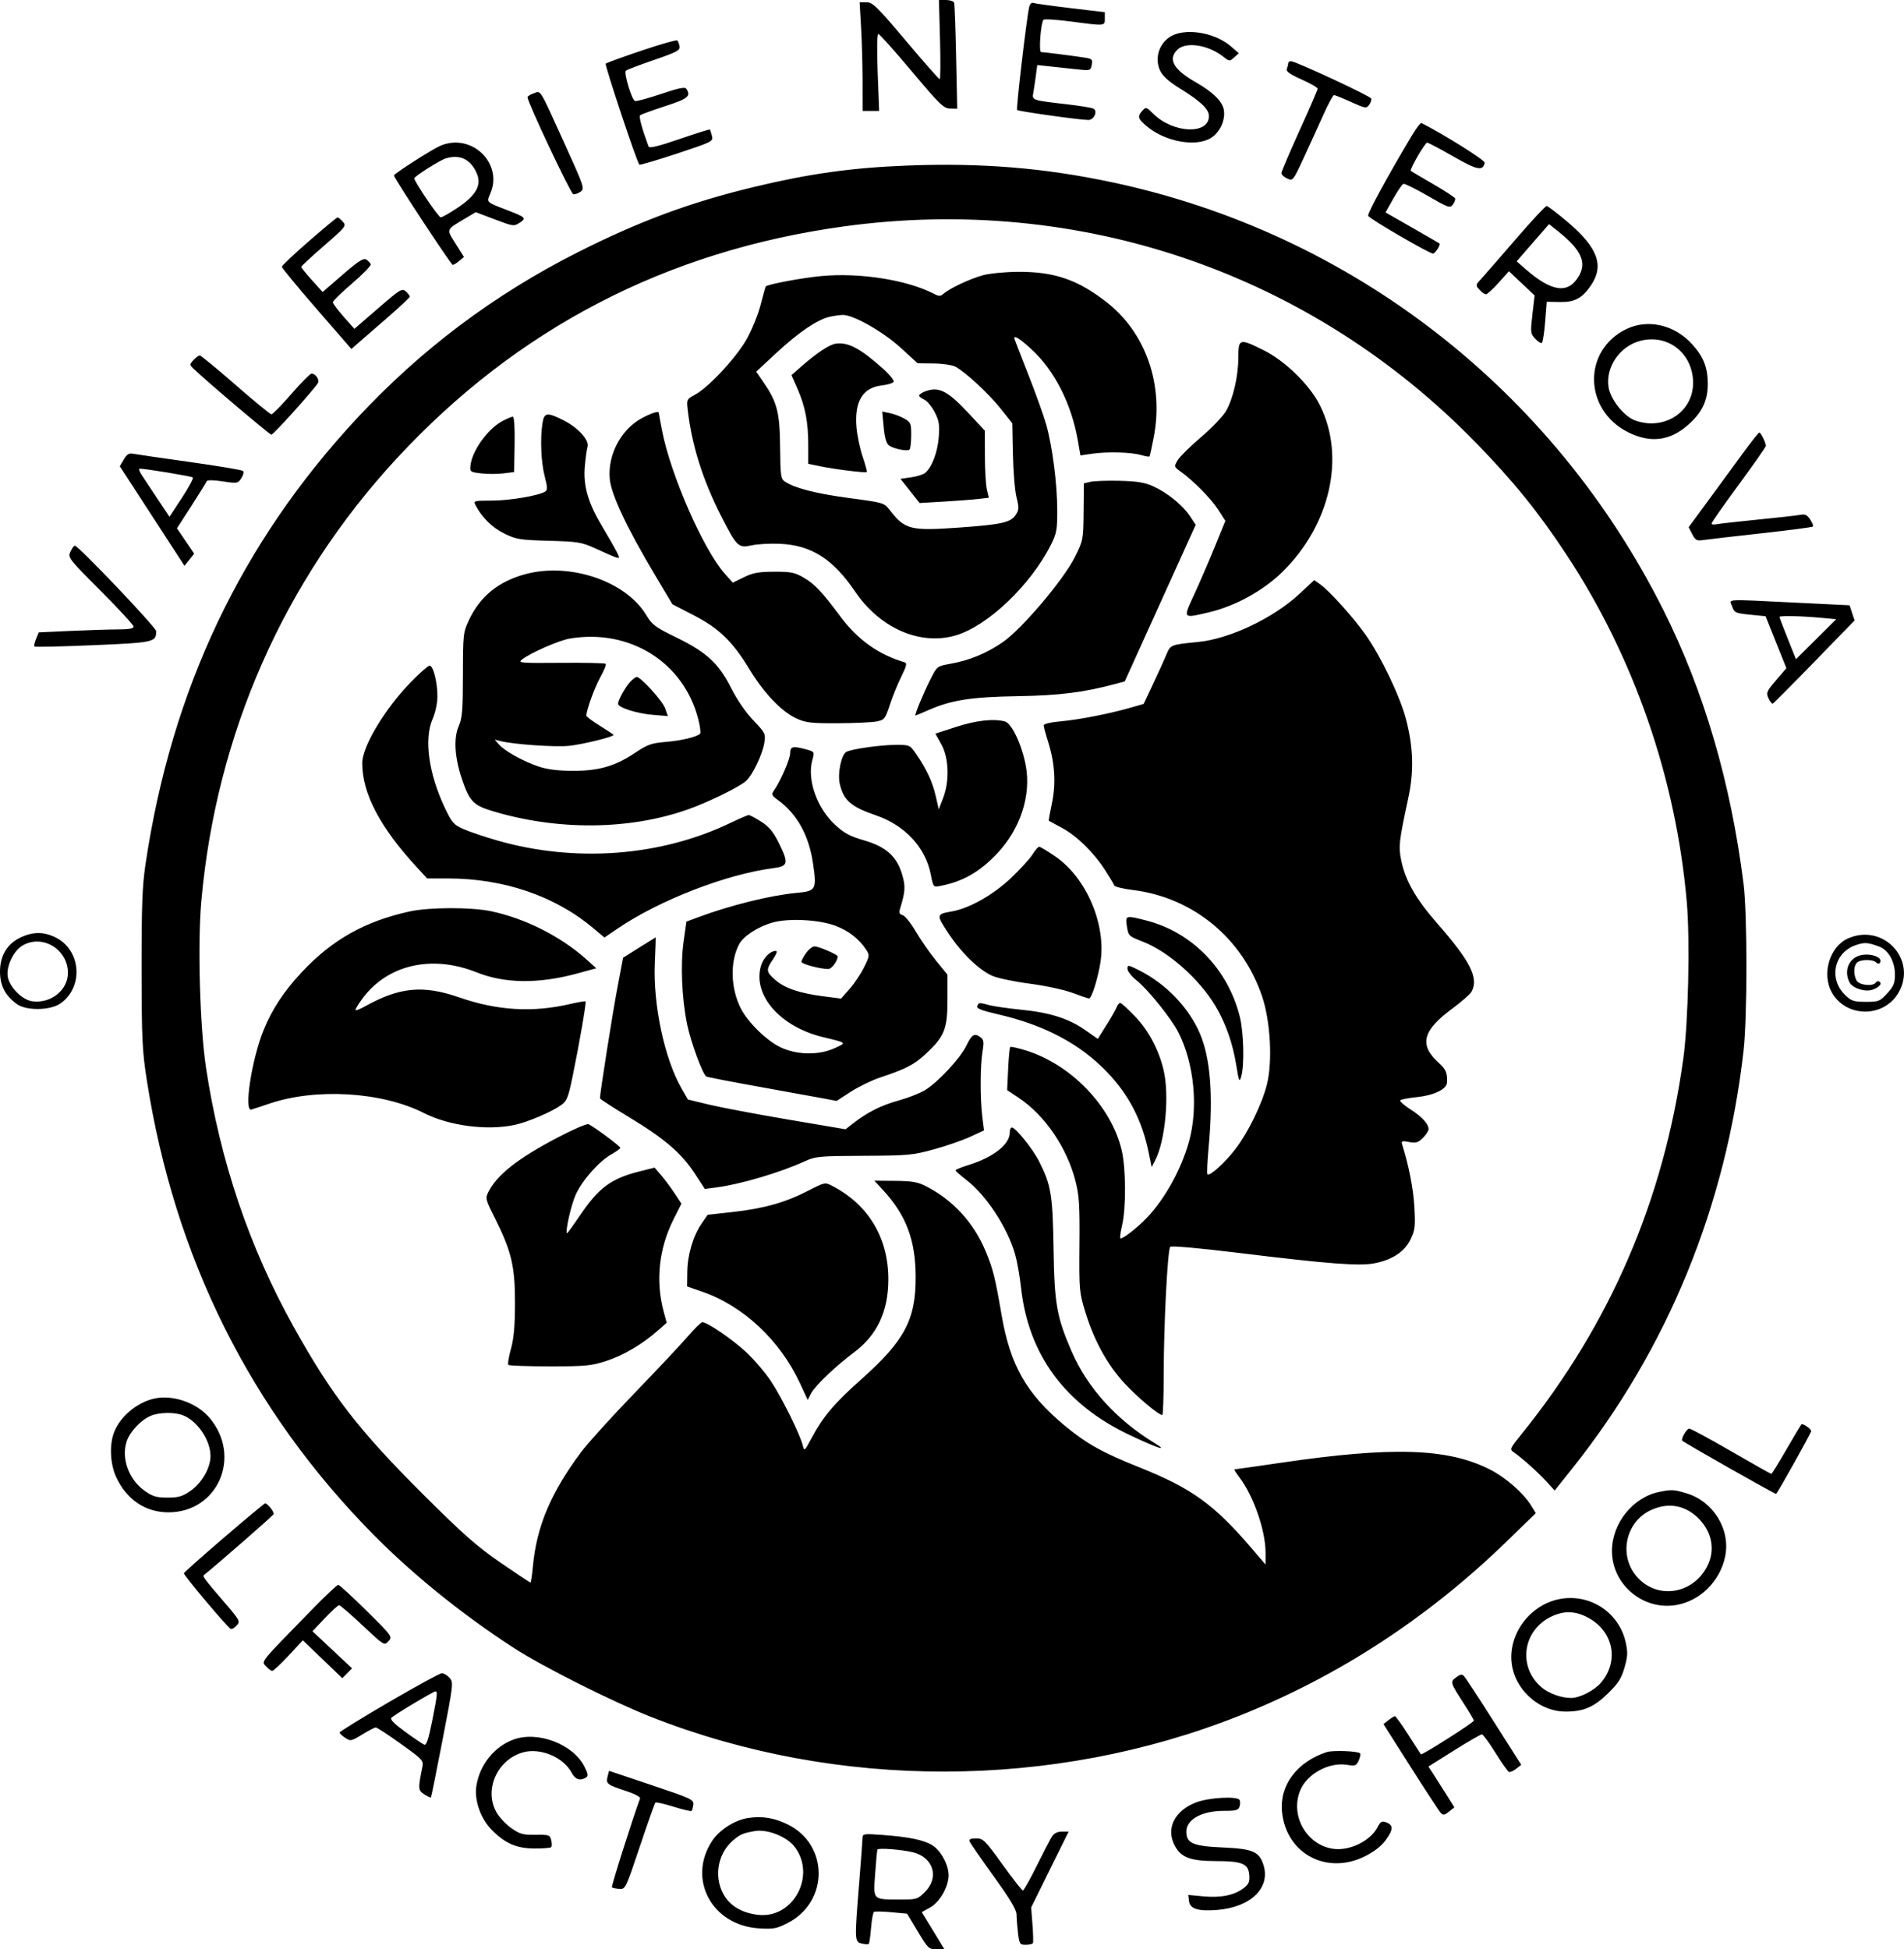 <?xml version="1.0" encoding="UTF-8"?> <svg xmlns="http://www.w3.org/2000/svg" width="841" height="861" viewBox="0 0 841 861" fill="none"><path fill-rule="evenodd" clip-rule="evenodd" d="M415.208 17.5C415.473 27.125 415.411 35 415.071 35C414.731 35 408.001 27.35 400.117 18C387.353 2.863 385.448 1 382.738 1H379.694L380.343 12.25C380.699 18.438 380.993 29.237 380.995 36.25L381 49H384.657H388.315L387.673 32C387.288 21.813 387.401 15 387.954 15C388.462 15 395.093 22.4 402.689 31.445C415.066 46.181 416.827 47.895 419.649 47.945L422.799 48L422.321 25.25C422.058 12.737 421.668 1.938 421.453 1.25C421.238 0.563 419.637 0 417.895 0H414.727L415.208 17.5ZM454.575 3.159C453.363 8.73 448.755 48.088 449.255 48.588C449.842 49.175 476.991 52.979 480.683 52.992C483.178 53.001 484.954 49.208 483.016 48.01C482.357 47.603 477.021 46.72 471.159 46.048C455.931 44.302 455.801 44.259 456.383 41.128C456.652 39.683 457.162 36.302 457.517 33.616L458.163 28.732L464.081 29.366C467.337 29.715 472.637 30.282 475.859 30.628C481.583 31.241 481.73 31.195 482.217 28.646C482.654 26.358 482.333 25.975 479.608 25.531C475.19 24.811 461.049 23 459.848 23C458.745 23 459.712 10.057 460.914 8.748C461.293 8.335 466.726 8.673 472.988 9.498C488.293 11.517 488 11.542 488 8.193V5.386L472.762 3.57C464.38 2.571 456.974 1.544 456.303 1.286C455.624 1.025 454.858 1.855 454.575 3.159ZM518.325 15.459C512.349 18.059 509.637 25.326 512.439 31.231C513.585 33.645 516.24 36.027 521.206 39.097C530.344 44.746 534 48.224 534 51.268C534 59.616 518.082 58.928 509.357 50.203C506.384 47.23 506.159 47.167 504.618 48.87C502.263 51.471 502.574 52.503 506.75 55.947C514.846 62.626 528.183 65.015 534.81 60.974C538.848 58.513 541.398 52.933 540.55 48.415C539.86 44.738 535.608 40.572 528.29 36.402C518.371 30.75 515.769 26.231 520 22C523.717 18.283 533.605 19.754 540.299 25.02C543.032 27.17 543.145 27.178 545.148 25.366L547.198 23.511L543.614 20.412C537.079 14.763 525.251 12.447 518.325 15.459ZM283.32 22.375C274.97 25.194 267.871 27.775 267.543 28.11C267.002 28.663 281.311 71.644 282.397 72.73C282.65 72.983 290.111 70.789 298.976 67.853C314.736 62.634 315.081 62.459 314.466 60.01C314.12 58.632 313.707 57.373 313.547 57.213C313.387 57.053 307.329 58.952 300.086 61.433C290.721 64.641 286.787 65.591 286.469 64.722C283.491 56.583 282.116 51.495 282.739 50.924C283.157 50.539 288.113 48.729 293.75 46.9C303.934 43.596 305.255 42.525 303.177 39.252C302.571 38.297 299.927 38.83 291.952 41.516C286.214 43.449 281.038 44.845 280.45 44.619C279.042 44.079 275.464 32.204 276.419 31.244C276.826 30.835 282.411 28.7 288.83 26.5C298.924 23.04 300.455 22.23 300.166 20.5C299.983 19.4 299.533 18.219 299.166 17.875C298.8 17.531 291.669 19.556 283.32 22.375ZM569 27.918C569 28.423 568.733 29.531 568.407 30.381C567.963 31.54 569.583 32.716 574.907 35.096C578.808 36.841 582 38.674 582 39.171C582 39.667 578.4 47.999 574 57.685C569.6 67.371 566 75.832 566 76.487C566 77.143 567.147 78.201 568.548 78.84C571.066 79.987 571.154 79.878 575.849 69.751C578.463 64.113 582.359 55.563 584.508 50.75C586.657 45.938 588.782 42 589.23 42C589.677 42 593.064 43.369 596.754 45.043C603.049 47.897 603.544 47.977 604.746 46.333C605.45 45.369 605.873 44.113 605.685 43.54C605.324 42.44 572.386 27.1 570.25 27.037C569.563 27.017 569 27.413 569 27.918ZM235.75 41.228C234.238 41.744 233 42.518 233 42.948C233 45.126 252.069 85.54 253.209 85.779C253.94 85.932 255.4 85.428 256.454 84.658C258.293 83.313 258.019 82.487 249.567 63.879C237.912 38.22 239.058 40.099 235.75 41.228ZM623.703 59.74C613.282 77.114 603.91 94.32 604.313 95.337C604.806 96.584 631.295 112 632.943 112C633.925 112 636.462 108.085 635.831 107.546C635.649 107.39 630.209 104.239 623.742 100.543L611.984 93.824L615.448 87.676C617.353 84.296 619.356 81.381 619.898 81.201C620.44 81.02 625.279 83.409 630.651 86.511C639.752 91.765 640.506 92.028 641.722 90.365C642.44 89.384 642.888 88.164 642.718 87.655C642.548 87.145 638.155 84.272 632.955 81.27C627.755 78.268 623.341 75.658 623.147 75.47C622.535 74.876 629.417 63 630.373 63C630.875 63 636.059 65.739 641.893 69.087C652.499 75.173 655.027 75.681 655.778 71.879C655.993 70.792 638.294 59.674 627.829 54.323C627.459 54.134 625.603 56.571 623.703 59.74ZM194.439 64.412C190.731 66.026 174 76.736 174 77.495C174 78.633 199.241 117 199.989 117C200.423 117 201.713 116.213 202.856 115.25L204.933 113.5L201.251 107.644C197.078 101.004 196.831 101.616 205.83 96.283L210.159 93.717L218.547 96.903C226.624 99.971 227.03 100.026 229.519 98.396C232.608 96.372 232.251 95.988 224.5 92.995C214.421 89.103 214.873 89.548 216.659 85.274C222.257 71.876 208.011 58.501 194.439 64.412ZM196.942 69.948C194.308 70.747 183 77.902 183 78.77C183 80.214 193.681 95.997 194.659 95.998C195.297 95.999 198.672 94.088 202.159 91.75C210.234 86.338 212.791 81.828 210.667 76.745C208.023 70.418 203.225 68.042 196.942 69.948ZM400.5 73.13C376.307 74.082 357.582 76.695 333.41 82.49C305.074 89.284 282.469 97.651 255.145 111.459C218.101 130.179 185.883 154.412 157.627 184.805C106.497 239.803 75.804 304.491 64.301 381.5C62.838 391.293 62.514 399.844 62.539 428C62.566 458.792 62.812 464.059 64.83 477C77.096 555.656 110.678 622.96 165.123 678.002C182.674 695.745 204.444 713.299 227.032 727.921C239.858 736.223 270.407 751.575 287.5 758.309C369.758 790.711 465.046 790.539 547.374 757.839C590.995 740.513 630.629 714.685 665.412 680.919L678.372 668.338L676.193 664.812C672.837 659.382 664.908 652.487 658.02 649.01C639.487 639.655 615.157 638.858 566.303 646.005C555.043 647.652 545.591 649 545.297 649C545.003 649 545.966 650.578 547.436 652.506C553.659 660.664 559 676.012 559 685.736V691.051L552.771 683.776C536.18 664.397 526.265 657.269 503.017 648.007C487.023 641.635 479.753 637.564 470.262 629.664C453.383 615.615 446.231 603.073 442.399 580.801C439.498 563.943 438.63 560.485 435.295 552.5C430.073 539.999 420.825 529.953 409 523.935C405.329 522.066 402.816 521.631 395.354 521.572L386.209 521.5L390.129 525.755C400.282 536.773 404.41 547.793 404.454 564C404.506 582.905 399.557 592.207 380.364 609.276C368.467 619.857 363.581 625.634 358.521 635.103C355.334 641.068 355.251 641.136 354.564 638.348C353.367 633.496 345.288 617.202 340.529 610.043C338.036 606.294 333.125 600.54 329.615 597.256C323.582 591.613 312.443 584 310.218 584C309.657 584 306.791 586.802 303.849 590.226C300.907 593.651 290.285 604.957 280.244 615.352C270.204 625.746 259.598 637.457 256.676 641.375C243.305 659.305 237.019 674.191 235.383 691.793C235.014 695.757 234.526 699 234.298 699C234.07 699 228.172 695.077 221.191 690.282C210.765 683.121 204.73 677.811 187.378 660.532C158.476 631.754 146.686 616.523 129.681 586C110.085 550.826 97.203 512.715 90.979 471.5C88.277 453.612 87.238 417.057 88.897 398.304C95.448 324.278 125.381 256.389 175.229 202.5C228.33 145.094 294.3 110.828 372.5 100.035C476.897 85.625 579.06 120.601 652.12 195.764C668.778 212.902 679.617 226.316 692.023 245.151C721.796 290.348 740.334 343.949 745.06 398.5C746.528 415.445 745.725 451.584 743.527 467.5C734.906 529.929 711.318 584.74 672.174 633.299C666.701 640.089 666.696 640.099 668.871 641.623C672.567 644.211 679.352 650.308 683.117 654.424L686.707 658.348L694.611 648.424C736.577 595.73 762.345 532.806 770.135 464C771.804 449.262 771.806 403.777 770.139 390.5C764.52 345.747 752.695 305.321 734.747 269.5C685.954 172.118 597.063 103.077 491.5 80.573C461.278 74.13 433.277 71.84 400.5 73.13ZM669.421 105.75C662.427 113.863 655.569 121.73 654.182 123.233C651.727 125.892 651.708 126.02 653.484 127.983C654.488 129.092 655.767 130 656.326 130C656.884 130 659.402 127.707 661.921 124.905L666.5 119.81L672.171 125.155L677.841 130.5L676.869 138.88C675.946 146.829 676.009 147.381 678.093 149.599C679.302 150.886 680.627 151.73 681.039 151.476C681.45 151.222 682.102 147.025 682.488 142.149L683.19 133.285L689.016 133.392C695.55 133.513 698.845 131.747 702.726 126.046C708.654 117.337 705.773 109.418 692.594 98.196C687.946 94.238 683.692 91 683.14 91C682.589 91 676.415 97.637 669.421 105.75ZM136.5 106.473C129.9 112.203 124.5 117.317 124.5 117.838C124.5 118.36 131.411 126.742 139.858 136.466L155.215 154.147L157.358 152.253C158.536 151.212 164.338 146.175 170.25 141.06C176.162 135.945 181 131.434 181 131.035C181 130.636 180.207 129.592 179.238 128.715C177.596 127.23 176.757 127.743 167.007 136.185L156.539 145.25L151.781 139.875C149.163 136.919 147.02 134.05 147.017 133.5C147.014 132.95 150.859 129.2 155.562 125.167C160.264 121.134 163.947 117.341 163.746 116.739C163.545 116.136 162.67 115.195 161.802 114.647C160.557 113.861 158.347 115.272 151.361 121.312L142.5 128.974L137.782 123.737C135.187 120.857 133.049 118.238 133.032 117.919C133.014 117.599 137.534 113.397 143.076 108.581C152.801 100.131 153.092 99.759 151.421 97.913C150.469 96.861 149.422 96.012 149.095 96.027C148.768 96.043 143.1 100.743 136.5 106.473ZM677.058 107.21L669.912 115.426L673.706 118.749C685.391 128.981 692.626 129.982 697.331 122.017C700.989 115.824 698.364 110.209 687.96 101.968L684.205 98.994L677.058 107.21ZM434.265 121.542C428.644 123.055 419.546 127.308 416.841 129.687C415.387 130.965 414.83 130.965 412.341 129.686C400.468 123.589 379.604 120.334 362.676 121.938C354.372 122.725 339.636 125.465 338.252 126.48C338.116 126.58 337.096 130.215 335.985 134.558C334.874 138.901 332.061 145.817 329.733 149.926C325.087 158.126 312.779 171.309 306.867 174.418C303.436 176.222 303.26 176.556 303.693 180.414C305.495 196.447 310.298 211.8 318.614 228.106C325.457 241.522 326.172 242.203 332.019 240.869C334.483 240.306 340.1 240.002 344.5 240.193C358.324 240.794 367.953 246.899 377.635 261.199C388.669 277.496 406.354 285.237 422.099 280.66C436.147 276.576 455.116 258.568 464.108 240.779C466.716 235.618 466.998 234.098 466.98 225.279C466.957 213.558 464.836 197.139 462.092 187.432C460.993 183.544 457.373 173.466 454.047 165.036C450.721 156.607 448 149.55 448 149.355C448 148.033 450.609 149.704 455.443 154.122C465.721 163.515 473.247 178.271 476.091 194.602L477.232 201.156L482.366 200.408C489.021 199.438 499.576 199.715 503.934 200.974C505.822 201.52 507.523 201.81 507.713 201.621C507.903 201.431 508.775 197.501 509.651 192.888C514.037 169.785 506.063 146.988 488.897 133.557C476.048 123.503 465.712 119.96 449.54 120.066C444.018 120.102 437.144 120.766 434.265 121.542ZM366.261 139.974C360.91 141.244 352.704 146.827 343.093 155.735L334.01 164.154L337.16 168.733C343.282 177.631 344.424 182.052 344.576 197.449C344.701 210.193 344.885 211.512 346.708 212.722C351.083 215.627 360.495 218.032 375.12 219.984C390.27 222.005 390.508 222.075 392.984 225.266C399.759 233.997 402.08 234.572 424.141 232.986C442.483 231.667 446.455 230.762 448.66 227.397C450.118 225.17 450.159 224.259 449.002 219.686C448.281 216.834 447.57 208.308 447.423 200.739L447.155 186.979L442.015 180.519C436.711 173.853 426.394 164.282 422 161.952C420.625 161.222 416.311 160.589 412.414 160.543L405.328 160.462L397.914 153.679C389.987 146.427 376.718 138.924 372.134 139.102C370.685 139.159 368.042 139.551 366.261 139.974ZM718.444 145.31C698.996 154.612 699.403 181.049 719.146 190.915C728.962 195.82 737.566 194.775 745.601 187.702C751.812 182.235 754.343 176.953 754.325 169.5C754.308 162.286 752.464 157.626 747.415 152.038C739.68 143.476 727.966 140.756 718.444 145.31ZM724.636 150.514C715.466 152.842 709.024 162.263 710.525 171.15C711.346 176.009 716.324 182.671 720.984 185.148C722.983 186.21 726.518 187 729.274 187C740.521 187 748.691 178.347 747.783 167.397C746.778 155.275 736.218 147.573 724.636 150.514ZM369.039 151.807C366.271 152.243 360.672 155.967 354.044 161.781L349.588 165.69L352.195 171.595C355.667 179.46 357 186.362 357 196.478V204.858L362.25 205.936C369.031 207.329 382.351 208.982 382.842 208.491C383.051 208.283 382.249 205.274 381.06 201.806C379.872 198.338 378.638 192.536 378.318 188.913C377.302 177.394 380.998 171.205 389.461 170.252C391.983 169.967 394.341 169.258 394.701 168.675C395.061 168.093 392.949 165.46 390.007 162.826C379.966 153.832 374.483 150.951 369.039 151.807ZM546.985 157.75C546.967 166.208 544.657 176.204 541.46 181.659C540.111 183.961 535.133 189.142 530.399 193.172C525.664 197.202 521.05 201.767 520.145 203.316C518.53 206.08 518.555 206.171 521.5 208.293C527.254 212.439 534.966 220.272 538.095 225.149L541.247 230.061L536.462 241.78C533.83 248.226 529.75 257.663 527.396 262.75C522.465 273.407 522.28 273.192 534 270.45C545.472 267.766 557.891 260.962 566.28 252.766C587.635 231.901 594.444 201.677 582.93 178.858C578.423 169.927 567.623 159.4 558.116 154.672C547.487 149.386 547.003 149.52 546.985 157.75ZM85.468 159.035C83.677 161.014 83.68 161.122 85.563 162.92C91.769 168.844 119.101 192 119.888 192C120.766 192 138.729 172.046 140.408 169.206C141.251 167.78 139.406 164.994 137.628 165.01C137.007 165.015 132.986 169.065 128.692 174.01C124.398 178.954 120.44 183 119.898 183C119.355 183 112.218 177.15 104.038 170C95.857 162.85 88.747 157 88.237 157C87.727 157 86.481 157.916 85.468 159.035ZM408.25 173.031C407.012 173.529 406 174.293 406 174.731C406 175.168 407.012 175.97 408.25 176.513C409.488 177.056 411.547 179.525 412.827 182C414.799 185.813 415.076 187.517 414.643 193.161C414.135 199.768 411.586 206.439 408.631 208.892C407.797 209.583 405.007 210.453 402.43 210.825L397.744 211.5L401.966 216.84L406.188 222.18L416.844 221.551C422.705 221.205 429.582 220.68 432.127 220.384L436.755 219.846L435.901 216.173C435.432 214.153 435.037 207.483 435.024 201.351L435 190.203L427.855 182.552C418.37 172.396 414.503 170.518 408.25 173.031ZM283.848 184.516C274.442 189.415 268.379 200.676 269.328 211.486C269.936 218.42 276.814 233.029 289.437 254.206L297.011 266.911L306.255 271.668C317.535 277.473 323.552 283.275 330.966 295.5C337.431 306.16 345.144 314.256 351.734 317.299C355.924 319.234 358.132 319.494 370 319.448C377.425 319.419 385.156 319.067 387.179 318.666C390.669 317.974 390.972 317.59 393.069 311.218C394.285 307.523 396.578 301.903 398.165 298.728C400.243 294.573 400.693 292.854 399.775 292.589C388.275 289.269 378.923 282.659 371.351 272.5C363.001 261.296 359.96 258.062 355.084 255.195C351.063 252.831 349.455 252.503 342 252.525C335.071 252.545 332.591 252.995 328.582 254.964L323.663 257.378L320.082 253.327C310.625 242.631 296.209 209.712 292.422 190.162C291.64 186.126 291 182.639 291 182.412C291 181.432 288.171 182.265 283.848 184.516ZM390.329 188.636C390.771 193.37 391.494 195.884 392.658 196.737C394.743 198.264 400.849 199.485 401.774 198.559C402.149 198.184 402.465 195.35 402.478 192.26C402.498 187.057 402.278 186.515 399.5 184.92C397.85 183.973 394.968 182.877 393.095 182.486L389.69 181.773L390.329 188.636ZM239.642 186.75C238.541 193.409 238.96 204.056 240.566 210.256C241.851 215.212 241.896 216.448 240.816 217.121C237.914 218.931 225.324 221.071 217.401 221.1C209.085 221.131 209.011 221.153 210.145 223.316C212.934 228.639 217.482 233.089 222.784 235.683C228.02 238.245 229.615 238.502 242.412 238.854C255.294 239.208 256.835 239.46 262.92 242.214C274.715 247.551 274.296 247.484 272.395 243.731C271.495 241.954 268.605 236.9 265.972 232.5C259.73 222.066 257.585 214.665 258.314 206.075C258.62 202.459 259.163 198.546 259.519 197.379C260.417 194.434 255.317 188.835 248.759 185.567C241.673 182.036 240.394 182.202 239.642 186.75ZM221.9 185.991C215.484 189.382 208.515 199.074 207.814 205.582C207.512 208.385 207.686 208.516 212.5 209.089C215.25 209.416 219.659 209.418 222.298 209.092L227.095 208.5L227.298 196.249C227.424 188.59 227.125 184.015 226.5 184.043C225.95 184.068 223.88 184.945 221.9 185.991ZM769.408 200.777C765.507 206.125 758.617 215.532 754.097 221.682L745.879 232.865L747.469 235.94C748.912 238.731 749.401 238.965 752.779 238.475C754.826 238.178 766.34 236.847 778.368 235.517C790.395 234.186 800.469 232.865 800.753 232.58C801.038 232.295 800.505 230.894 799.57 229.466C798.233 227.426 797.294 226.982 795.184 227.395C793.708 227.684 785.3 228.63 776.5 229.498C767.7 230.366 759.487 231.293 758.25 231.557C757.013 231.822 756 231.668 756 231.215C756 230.763 761.4 223.053 768 214.083C774.6 205.112 780 197.395 780 196.933C780 195.591 777.736 190.997 777.089 191.027C776.765 191.042 773.308 195.43 769.408 200.777ZM54.693 202.942L52.921 205.942L67.204 227.932L81.487 249.922L83.628 247.237L85.77 244.551L81.966 238.949L78.162 233.348L84.556 223.424C88.073 217.966 91.103 213.076 91.289 212.557C91.501 211.97 94.155 211.991 98.325 212.615C104.817 213.585 105.07 213.541 106.604 211.201C107.474 209.873 107.807 208.436 107.343 208.008C106.879 207.579 96.375 205.815 84 204.086C71.625 202.357 60.367 200.718 58.982 200.443C56.976 200.045 56.105 200.552 54.693 202.942ZM62.554 209.75C63.534 211.262 66.704 216.048 69.598 220.386L74.859 228.271L80.356 219.886C83.379 215.273 85.548 211.223 85.176 210.884C84.599 210.359 64.138 206.978 61.635 206.994C61.159 206.997 61.573 208.238 62.554 209.75ZM481.622 212.816L478.745 213.5L478.622 226.053C478.502 238.435 478.449 238.707 474.777 246.053C469.758 256.092 451.488 277.67 443.013 283.568C435.878 288.533 428.25 291.687 419.707 293.202C413.932 294.226 413.903 294.248 410.941 300.116C407.734 306.469 403.803 316 404.39 316C404.589 316 407.17 314.934 410.126 313.631C420.154 309.209 429.095 307.815 449.5 307.491C467.831 307.2 478.779 305.829 492.686 302.084L496.799 300.977L512.469 266.393L528.139 231.809L525.636 228.025C522.396 223.131 515.628 217.619 509.42 214.82C505.571 213.085 502.324 212.551 494.5 212.367C489 212.237 483.205 212.439 481.622 212.816ZM31.101 243.678C29.912 246.287 30.258 246.734 44.44 260.94C52.448 268.961 59 276.081 59 276.762C59 277.623 56.946 278.001 52.25 278.004C48.537 278.006 39.114 278.299 31.308 278.657L17.116 279.306L15.923 282.185C15.267 283.769 14.954 285.287 15.226 285.56C15.499 285.832 27.147 285.571 41.111 284.979C68.013 283.839 69 283.621 69 278.813C69 277.146 34.613 241 33.027 241C32.639 241 31.772 242.205 31.101 243.678ZM232.105 253.583C220.194 256.785 212.044 263.411 207.135 273.88C204.59 279.308 204.499 280.131 204.472 298C204.449 313.779 204.171 317.136 202.585 320.823C200.306 326.118 200.834 334.603 204.033 344.099C207.245 353.633 209.066 355.631 216.69 357.986C245.771 366.968 278.067 366.739 304.234 357.366C313.347 354.101 326.829 347.467 329.608 344.881C332.482 342.205 336.791 333.162 337.599 328.107C338.239 324.102 338.068 323.752 332.734 318.16C329.42 314.685 325.547 309.065 323.065 304.129C317.515 293.09 312.179 288.123 298.927 281.658C289.39 277.005 288.068 276.023 285.427 271.632C276.43 256.672 251.72 248.308 232.105 253.583ZM573.895 262.366C562.375 273.064 543.12 282.192 529.216 283.548C517.273 284.712 516.967 284.828 515.337 288.81C514.506 290.839 511.88 296.638 509.502 301.696L505.178 310.892L499.839 312.44C490.478 315.154 476.743 317.868 468.75 318.583C464.131 318.996 461.005 319.725 461.013 320.388C461.02 321 461.921 324.355 463.015 327.845C465.944 337.19 466.472 346.157 464.609 354.932C463.741 359.02 463.137 362.439 463.266 362.529C463.395 362.62 465.949 364 468.941 365.597C475.551 369.123 482.995 376.377 488.083 384.25C490.166 387.472 492.021 390.564 492.208 391.123C492.394 391.681 496.105 392.579 500.455 393.119C527.001 396.415 548.774 414.354 557.474 440.099C561.166 451.022 562.141 468.949 559.592 479.033C557.41 487.667 551.331 500.13 545.707 507.5C541.114 513.519 534.32 519.653 533.336 518.67C533.047 518.381 533.303 512.747 533.905 506.15C535.937 483.887 534.635 467.313 530.007 456.516C525.085 445.035 515.077 434.601 503.25 428.621C498.31 426.123 498 426.08 498 427.899C498 428.962 499.783 431.244 501.963 432.97C507.064 437.011 517.37 449.823 520.522 456.044C527.502 469.817 529.369 489.246 525.16 504.299C521.477 517.472 513.378 531.546 504.845 539.602C500.444 543.757 496.089 547 494.909 547C494.553 547 494.871 544.413 495.616 541.25C497.421 533.578 497.34 516.069 495.463 508.103C490.877 488.652 473.158 470.188 453.098 463.959C449.577 462.866 446.477 462.19 446.21 462.457C445.943 462.724 445.531 467.118 445.295 472.221L444.865 481.5L450.008 484.926C461.502 492.584 471.261 506.882 475.017 521.565C476.69 528.106 476.952 532.261 476.805 549.866C476.64 569.755 476.732 570.823 479.37 579.451C483.234 592.084 489.116 602.802 496.656 610.946C502.403 617.153 511.743 625 513.384 625C513.723 625 514.004 617.013 514.009 607.25C514.02 585.051 515.718 551.882 516.903 550.697C517.425 550.175 529.96 551.293 547.147 553.396C586.6 558.223 600.274 559.276 606.98 558.004C614.93 556.496 620.384 552.904 623.034 547.431C625.014 543.341 625.2 541.765 624.725 533.166C624.279 525.09 622.313 514.969 619.373 505.618C618.845 503.938 619.168 503.809 622.391 504.414C625.422 504.982 626.401 504.69 628.5 502.591C629.875 501.216 631 499.496 631 498.768C631 496.421 628.179 493.323 623.034 490.021C620.269 488.248 618.221 486.451 618.482 486.03C618.742 485.608 622.027 484.96 625.781 484.59C633.179 483.861 638.928 481.134 639.115 478.265C639.391 474.033 638.696 472.32 635.558 469.5C626.708 461.546 628.248 455.268 641.442 445.511C645.573 442.456 649.414 439.095 649.977 438.044C653.241 431.945 649.563 424.667 634.568 407.549C625.321 396.993 620.647 388.734 618.881 379.833C617.682 373.785 617.948 371.483 622.044 352.5C624.605 340.634 624.285 330.005 620.993 317.5C618.346 307.448 609.836 289.723 603.126 280.285C597.559 272.454 587.25 261.023 583.097 258.076L580.5 256.232L573.895 262.366ZM765.117 267.905C766.065 270.624 766.569 270.854 772.999 271.5L779.868 272.19L784.457 283.658L789.047 295.127L784.495 300.454C780.293 305.373 780.036 305.984 781.144 308.417C781.804 309.866 782.657 310.928 783.039 310.776C783.421 310.624 791.707 302.298 801.452 292.273L819.17 274.046L818.065 270.696L816.959 267.345L792.729 266.163C760.836 264.606 763.899 264.412 765.117 267.905ZM786 272.493C786 272.764 787.638 277.079 789.641 282.082L793.281 291.178L802.171 282.339L811.062 273.5L804.281 272.874C795.492 272.063 786 271.865 786 272.493ZM251.665 282.047C246.831 282.858 234.272 288.379 230.5 291.35C228.663 292.798 230.064 292.912 247.712 292.758C258.278 292.666 267.195 292.862 267.527 293.194C267.86 293.526 266.789 296.206 265.148 299.149C262.602 303.716 259 313.659 259 316.12C259 316.537 261.7 318.544 265 320.581C268.3 322.618 271 324.432 271 324.613C271 325.485 256.748 328.94 251 329.462C244.763 330.029 227.081 328.788 221.279 327.377L218.5 326.701L220.434 328.882C223.013 331.792 231.218 336.33 238 338.598C241.758 339.855 246.509 340.447 253 340.469C264.512 340.507 271.747 338.406 280.638 332.444C286.03 328.828 287.723 328.232 294.156 327.689C301.03 327.108 307.565 325.549 309.216 324.097C309.61 323.751 309.234 320.775 308.38 317.484C301.88 292.435 278.141 277.602 251.665 282.047ZM181.505 301.25C169.966 313.093 160 329.695 160 337.072C160 350.626 167.998 365.712 184.747 383.75L188.693 388H197.774C222.572 388 245.242 395.773 262.235 410.101L266.971 414.094L272.819 410.123C291.359 397.533 320.848 386.108 341.75 383.418C348.198 382.588 348.452 381.225 343.87 372.055C341.496 367.306 339.635 365.09 336.174 362.895C333.663 361.303 331.211 360 330.726 360C330.241 360 326.586 361.567 322.605 363.482C291.796 378.3 254.007 381.126 219.496 371.191C213.994 369.607 207.344 367.361 204.718 366.199C200.391 364.285 199.619 363.403 196.487 356.794C189.307 341.638 187.199 326.327 191.083 317.546C192.289 314.82 193.18 310.661 193.201 307.669C193.243 301.424 191.367 294 189.745 294C189.098 294 185.39 297.262 181.505 301.25ZM278.291 301.25C276.106 303.64 273 309.27 273 310.842C273 312.501 281.208 315.134 288.208 315.721L294.997 316.29L293.814 312.895C292.672 309.621 283.061 299 281.24 299C280.75 299 279.423 300.012 278.291 301.25ZM422.332 321.061L413.164 324.041L415.775 328.712C419.135 334.725 419.48 344.959 416.576 352.488L414.653 357.476L413.352 351.748C411.93 345.487 409.313 339.816 404.815 333.25C401.934 329.044 401.841 329 395.894 329C389.034 329 376.312 330.787 373.835 332.098C371.642 333.259 369.896 341.607 370.908 346.093C372.579 353.503 375.804 356.331 386.913 360.131C399.676 364.496 408.774 374.28 411.11 386.153C412.238 391.888 412.248 391.9 415.37 391.296C425.244 389.386 432.579 385.221 440.265 377.163C450.6 366.325 455.531 351.431 453.118 338.336C451.409 329.064 446.906 319.474 443.881 318.665C438.887 317.328 431.178 318.185 422.332 321.061ZM348.999 332.75C348.998 335.298 344.708 345.124 341.77 349.308C340.667 350.878 340.895 351.402 343.5 353.281C351.992 359.407 357.254 368.836 359.089 381.217C360.824 392.922 360.469 393.576 351.945 394.368C340.335 395.448 322.575 399.838 308.348 405.148L303.197 407.07L301.961 415.774C300.51 425.995 301.146 440.993 303.519 452.5C305.114 460.239 310.358 474.485 311.98 475.487C312.417 475.758 322.838 477.779 335.137 479.98C347.437 482.181 360.205 484.496 363.512 485.123L369.523 486.264L375.821 482.194C379.285 479.955 385.13 477.126 388.81 475.908C400.186 472.14 403.837 470.233 409.104 465.306C417.225 457.71 418.5 454.48 418.5 441.5V430.5L413.442 424.288C410.66 420.872 406.623 415.066 404.472 411.387C402.32 407.708 399.722 404.479 398.699 404.211C397.332 403.854 397.011 403.165 397.487 401.612C399.893 393.778 400.034 391.63 398.494 386.333C396.153 378.279 391.398 374.005 381.616 371.163C375.287 369.324 372.836 367.997 368.749 364.196C360.779 356.782 356.433 344.333 358.811 335.723C359.822 332.061 359.811 332.042 356.163 331.029C350.202 329.373 349 329.662 348.999 332.75ZM456.074 377.38C454.925 379.239 450.647 383.931 446.567 387.807C438.764 395.218 428.176 401.209 420.5 402.555C413.52 403.779 413.487 403.962 418.802 412.062C424.517 420.771 432.34 428.379 438.283 431.006C440.602 432.031 448.057 433.595 454.849 434.481C461.781 435.385 470.059 437.169 473.718 438.546C477.304 439.896 480.598 441 481.039 441C482.168 441 484.882 432.422 486.053 425.153C488.734 408.502 479.899 387.705 466.144 378.292C462.694 375.931 459.487 374 459.017 374C458.548 374 457.223 375.521 456.074 377.38ZM181.113 402.545C161.26 406.852 146.689 415.049 133.186 429.508C125.343 437.907 120.167 445.782 116.401 455.052C111.175 467.913 107.626 491.052 111.029 490.08C111.838 489.849 115.43 488.665 119.011 487.45C139.589 480.468 168.711 482.232 187.153 491.578C198.351 497.252 215.012 499.458 227.201 496.879C233.08 495.635 243.503 491.202 247.884 488.082C250.361 486.319 251 484.736 252.85 475.779C255.863 461.191 259.061 442.727 258.646 442.312C258.452 442.119 255.383 442.636 251.825 443.461C235.207 447.315 219.627 446.374 202.703 440.493C186.905 435.004 176.409 436.011 161.277 444.469C158.925 445.783 157 446.508 157 446.08C157 445.651 158.283 443.529 159.851 441.364C170.886 426.132 190.607 421.505 210.528 429.474C222.959 434.448 237.903 434.616 254.946 429.975L263.392 427.675L258.946 423.688C247.697 413.599 231.923 405.639 216.927 402.485C208.183 400.645 189.725 400.676 181.113 402.545ZM497.693 408.75C498.404 413.446 498.373 413.415 504.979 416.004C516.234 420.415 529.794 432.465 536.877 444.35C541.386 451.916 544.503 460.785 546.068 470.5C547.226 477.695 547.446 478.198 548.252 475.5C549.72 470.591 549.367 455.987 547.612 449C542.337 427.997 526.586 411.805 506.356 406.585C497.329 404.256 497.025 404.332 497.693 408.75ZM341.266 407.474C334.695 409.328 328.311 413.498 326.409 417.177C322.392 424.945 322.728 436.572 327.226 445.427C330.335 451.547 338.667 459.697 344.763 462.581C352.025 466.016 361.615 466.175 368.656 462.976C374.078 460.512 374.221 460.651 363.626 458.11C344.771 453.588 332.559 439.779 336.027 426.901C337.022 423.203 340.116 420 342.692 420C343.465 420 343 421.385 341.47 423.64C338.255 428.376 338.342 429.215 342.409 432.786C346.597 436.463 353.015 438.667 363.5 440.029L371.5 441.068L375.275 436.784C377.352 434.428 380.217 430.138 381.642 427.252C384.164 422.143 384.186 421.933 382.467 419.309C379.437 414.684 374.725 411.041 369.006 408.9C361.727 406.175 348.309 405.485 341.266 407.474ZM9.35 413.928C3.292 416.679 0 422.015 0 429.084C0 435.279 2.225 439.63 7.323 443.408C11.523 446.52 22.258 446.386 26.773 443.166C37.093 435.805 35.789 419.529 24.434 413.985C19.368 411.512 14.711 411.494 9.35 413.928ZM816.379 414.437C808.131 418.026 804.487 430.264 809.213 438.5C815.56 449.56 832.055 449.588 838.524 438.549C847.036 424.024 831.991 407.642 816.379 414.437ZM282.358 418.526L275.217 423.024L272.617 436.762C270.496 447.973 265.01 482.8 265.002 485.104C265.001 485.437 270.894 489.258 278.098 493.597C293.482 502.862 301.076 509.408 307.011 518.517L311.328 525.143L316.414 524.485C326.946 523.123 344.871 517.815 355.5 512.911C360.192 510.746 361.793 510.598 381.5 510.506C401.142 510.413 403.146 510.229 412.5 507.66C418 506.149 425.231 503.645 428.568 502.094L434.636 499.276L433.902 493.388C432.9 485.341 432.937 470.562 433.976 464.5C434.678 460.396 434.544 459.276 433.225 458.25C430.504 456.133 429.265 456.819 426.9 461.75C424.154 467.474 414.081 478.274 408.351 481.636C406.07 482.976 400.895 484.984 396.851 486.099C389.271 488.19 383.098 491.283 376.988 496.05L373.476 498.791L347.988 494.468C333.97 492.09 318.299 489.129 313.165 487.888L303.83 485.631L300.988 480.655C293.476 467.502 288.424 443.736 289.235 425.362C289.51 419.113 289.683 414.006 289.618 414.014C289.553 414.022 286.286 416.053 282.358 418.526ZM9.719 417.777C5.767 420.225 2.616 427.14 3.443 431.548C4.295 436.089 9.802 441.597 14.125 442.232C22.337 443.437 30.003 437.391 29.996 429.715C29.987 419.149 18.459 412.361 9.719 417.777ZM819.538 417.507C809.982 420.891 807.635 432.444 815.059 439.557C817.763 442.147 818.852 442.5 824.143 442.5C829.807 442.5 830.351 442.285 833.577 438.765C836.447 435.632 837 434.279 837 430.383C837 424.808 834.163 419.688 830.241 418.185C825.079 416.206 823.495 416.106 819.538 417.507ZM356.068 420.904C354.931 422.502 354 424.264 354 424.822C354 425.8 362.23 428 365.889 428C367.355 428 370 424.4 370 422.404C370 421.62 361.696 418.046 359.818 418.022C358.893 418.01 357.206 419.307 356.068 420.904ZM820.4 422.405C816.103 424.307 814.581 429.48 816.992 433.986C818.387 436.592 824.06 438.308 827.259 437.092C830.196 435.975 831.455 434.399 830.085 433.553C829.564 433.231 828.856 433.425 828.51 433.984C827.363 435.84 821.16 435.168 820.035 433.066C818.646 430.47 818.726 426.674 820.2 425.2C821.697 423.703 827.229 423.629 828.687 425.087C829.374 425.774 829.996 425.816 830.376 425.2C832.039 422.509 824.767 420.472 820.4 422.405ZM431.679 444.393C431.276 445.444 433.529 446.335 440.822 448.01C461.338 452.724 477.165 461.119 489.078 473.605C498.673 483.661 504.468 494.891 507.359 509.028L508.682 515.5L510.26 512.456C514.754 503.788 516.605 483.441 513.904 472.388C511.711 463.412 507.316 455.182 501.403 448.984C498.264 445.693 495.3 443 494.816 443C494.333 443 493.647 443.788 493.293 444.75C492.939 445.712 490.906 449.283 488.776 452.685L484.903 458.87L479.357 454.985C472.052 449.868 463.82 447.249 451 445.966C445.225 445.387 438.925 444.486 437 443.963C432.473 442.732 432.312 442.745 431.679 444.393ZM246.092 502.545C228.722 511.668 219.585 518.859 215.741 526.433C214.317 529.239 214.437 529.733 218.546 537.933C225.912 552.634 227.504 559.334 227.472 575.5C227.451 585.796 226.974 591.183 225.666 595.861C224.688 599.359 224.176 602.509 224.527 602.861C224.879 603.212 233.117 603.5 242.833 603.5C258.78 603.5 261.213 603.266 267.828 601.1C275.447 598.604 283.652 593.773 290.49 587.756L294.48 584.246L293.16 579.373C289.49 565.828 291.022 551.446 297.509 538.554L300.983 531.649L297.972 527.074C296.317 524.558 293.649 520.976 292.043 519.113L289.125 515.725L282.424 517.409C270.016 520.525 264.526 524.556 256.404 536.513C253.24 541.172 250.556 544.875 250.442 544.742C249.62 543.79 252.281 532.066 254.338 527.572C257.263 521.184 264.642 512.891 270.162 509.789C272.273 508.602 274 507.351 274 507.009C274 506.263 261.87 497.261 259.888 496.535C259.125 496.256 252.916 498.96 246.092 502.545ZM446 500.365C446 505.494 438.656 511.217 427.75 514.588C424.587 515.565 422.019 516.621 422.043 516.933C422.066 517.245 424.283 519.194 426.969 521.265C435.699 527.995 444.996 542.222 448.394 554.052C449.255 557.049 450.43 563.732 451.007 568.905C454.3 598.461 470.507 620.391 499 633.847C511.461 639.731 516.489 641.354 510 637.398C493.073 627.077 480.301 612.97 473.338 596.902C466.745 581.688 465.729 575.915 465.35 551.52C464.981 527.772 464.264 523.417 459.02 513.052C456.174 507.427 448.593 498 446.915 498C446.412 498 446 499.064 446 500.365ZM356.923 525.958C346.977 531.091 337.425 533.79 323.844 535.304L312.554 536.562L309.845 540.531C306.097 546.023 303.658 554.317 303.572 561.859L303.5 568.218L310 570.455C328.291 576.749 344.551 591.966 353.4 611.071L356.77 618.346L358.282 615.423C360.024 612.054 369.079 603.409 377.287 597.279C387.33 589.778 392.274 579.371 392.382 565.5C392.527 546.908 383.631 532.01 367.423 523.704C364.433 522.172 364.133 522.236 356.923 525.958ZM67.5 617.881C60.155 619.802 53.317 625.586 50.551 632.218C48.224 637.796 48.572 646.544 51.358 652.5C55.978 662.377 64.216 667.94 74.282 667.978C96.192 668.061 107.003 643.353 92.549 626.23C86.774 619.389 75.766 615.719 67.5 617.881ZM66.466 625.4C62.142 627.284 57.355 632.395 55.962 636.616C53.477 644.145 56.883 653.525 63.901 658.483C67.431 660.977 69.09 661.467 74 661.467C78.9 661.467 80.591 660.97 84.188 658.47C89.163 655.012 93.01 648.259 92.978 643.038C92.934 636.006 87.111 627.492 80.685 625.064C76.884 623.628 70.17 623.787 66.466 625.4ZM789.176 640.017C785.698 646.058 782.646 651 782.394 651C782.141 651 774.155 646.5 764.646 641C755.138 635.5 746.818 631 746.157 631C744.97 631 742.292 635.679 743.088 636.364C744.514 637.592 784.23 660.102 784.496 659.833C785.562 658.752 800 632.901 800 632.074C800 631.239 796.881 628.959 795.816 629.017C795.642 629.026 792.654 633.976 789.176 640.017ZM733 658.93C721.281 661.273 712 672.815 712 685.046C712 700.001 725.999 711.605 740.73 708.861C751.179 706.914 759.759 698.294 762.002 687.49C764.469 675.605 756.803 663.098 744.881 659.557C739.274 657.892 738.416 657.847 733 658.93ZM99 679.083C89.375 687.347 81.377 694.453 81.227 694.875C80.964 695.611 100.005 718.267 101.839 719.4C102.33 719.704 103.527 719.075 104.497 718.003C106.207 716.114 106.031 715.785 98.881 707.458C90.434 697.622 89.392 696.24 90.035 695.722C96.322 690.666 120.599 669.456 120.853 668.798C121.215 667.858 118.158 663.977 117.095 664.029C116.768 664.045 108.625 670.819 99 679.083ZM729.312 666.945C718.121 672.026 714.844 686.719 722.795 696.168C731.602 706.634 747.635 704.392 754.097 691.79C757.623 684.915 756.333 677.094 750.689 671.131C744.765 664.872 737.159 663.383 729.312 666.945ZM137.975 710.75C114.356 734.952 115.395 733.674 117.47 735.966C118.482 737.085 119.738 738 120.261 738C120.784 738 124.035 734.962 127.485 731.25L133.759 724.5L142.481 732.87L151.204 741.241L153.352 739.062L155.5 736.884L146.759 728.692L138.018 720.5L143.466 714.75C146.462 711.587 149.301 709 149.776 709C150.251 709 154.939 713.035 160.194 717.968C169.686 726.877 169.761 726.922 171.59 724.901C173.407 722.893 173.276 722.712 161.881 711.433C155.529 705.145 149.912 700 149.399 700C148.886 700 143.745 704.837 137.975 710.75ZM689.903 706.104C675.507 708.253 665.045 722.906 668.046 736.716C670.397 747.533 680.611 755.969 691.384 755.99C699.406 756.006 703.966 754.073 710.167 748.026C714.777 743.53 716.151 741.396 717.537 736.579C718.984 731.552 719.061 729.849 718.044 725.306C715.182 712.517 702.933 704.159 689.903 706.104ZM685.5 713.89C672.546 719.869 670.195 736.254 680.987 745.336C684.192 748.032 689.716 750.001 694 749.972C697.849 749.947 704.297 746.625 707.205 743.168C715.407 733.421 712.553 720.163 700.98 714.25C695.66 711.532 690.851 711.42 685.5 713.89ZM171.765 751.813C159.811 758.791 150.023 764.827 150.015 765.227C150.007 765.627 151.115 766.684 152.477 767.577C154.843 769.127 155.179 769.061 159.992 766.1C162.763 764.395 165.463 763 165.993 763C166.522 763 171.5 766.256 177.056 770.236C186.704 777.148 187.129 777.607 186.551 780.486C184.607 790.181 184.646 790.722 187.419 792.539C188.873 793.491 190.192 794.097 190.351 793.885C190.509 793.673 192.832 782.157 195.513 768.293C200.273 743.679 200.344 743.037 198.539 741.043C197.522 739.919 195.972 739.028 195.095 739.063C194.218 739.097 183.719 744.834 171.765 751.813ZM643.131 740.892C640.426 742.943 640.431 742.958 647.1 753.275C649.245 756.594 651 759.614 651 759.984C651 760.79 628.033 775.396 627.599 774.866C627.434 774.665 624.938 770.788 622.053 766.25C619.168 761.712 616.513 758.01 616.154 758.022C615.794 758.034 614.502 758.822 613.282 759.772L611.065 761.5L623.129 780.5C629.764 790.95 635.749 800.083 636.428 800.796C637.436 801.853 638.1 801.74 640.027 800.179L642.39 798.266L638.385 791.883C636.182 788.372 633.606 784.321 632.66 782.88L630.94 780.26L642.293 773.13C648.538 769.208 654.064 766.017 654.573 766.038C655.083 766.059 657.778 769.743 660.562 774.225C663.346 778.707 666.046 782.505 666.562 782.664C667.078 782.823 668.498 782.176 669.718 781.226L671.935 779.5L659.871 760.5C653.236 750.05 647.288 740.959 646.654 740.298C645.759 739.365 644.968 739.499 643.131 740.892ZM182.719 752.407C177.889 755.297 173.471 758.129 172.9 758.7C172.182 759.418 174.062 761.34 178.99 764.923C182.91 767.775 186.699 770.331 187.409 770.603C188.342 770.961 189.296 768.104 190.851 760.299C193.206 748.471 193.366 746.963 192.25 747.076C191.838 747.117 187.549 749.516 182.719 752.407ZM226.748 768.365C218.253 771.536 211.908 779.472 210.417 788.791C209.407 795.107 212.315 803.369 217.3 808.347C223.28 814.319 228.151 816.415 236.164 816.461C239.829 816.483 243.114 816.216 243.463 815.868C243.812 815.52 243.82 814.13 243.48 812.777C242.903 810.476 242.457 810.324 236.525 810.409C231.001 810.488 229.63 810.11 225.852 807.458C223.468 805.786 220.508 802.636 219.275 800.458C213.636 790.503 219.689 777.046 231.199 773.946C238.831 771.891 249 776.233 252.527 783.052C254.047 785.992 256.3 786.73 258.84 785.12C259.925 784.432 259.785 783.499 258.099 780.194C253.058 770.313 237.38 764.398 226.748 768.365ZM586 773.876C572.783 778.225 565.06 788.603 566.276 800.381C568.177 818.803 586.047 828.314 602.919 819.883C607.04 817.823 610.161 815.38 612.114 812.684C615.462 808.062 615.498 806.094 612.258 804.898C610.389 804.208 609.764 804.555 608.509 806.983C605.29 813.208 595.94 817.72 588.647 816.568C576.914 814.714 569.741 801.736 574.351 790.702C577.393 783.421 587.13 778.17 595.095 779.516C598.585 780.106 599.081 779.916 600.145 777.581C600.794 776.157 601.062 774.729 600.741 774.408C599.744 773.411 588.633 773.009 586 773.876ZM268.373 784.65C267.568 787.857 268.13 788.305 276.317 790.98C280.331 792.292 282.962 793.679 282.714 794.354C279.211 803.915 269.915 833.248 270.274 833.608C270.54 833.873 271.998 834.182 273.516 834.295C276.238 834.497 276.359 834.248 282.606 815.615C286.088 805.228 289.179 796.488 289.475 796.191C289.772 795.895 293.383 796.709 297.5 798C301.617 799.291 305.204 800.129 305.471 799.862C305.738 799.595 306.079 798.33 306.228 797.052C306.482 794.879 305.274 794.316 287.75 788.44L269 782.153L268.373 784.65ZM528.294 796.106C518.995 799.68 515.036 807.314 518.647 814.707C521.407 820.356 525.519 821.993 537 822.013C548.701 822.033 551.382 823.146 551.804 828.158C552.05 831.087 551.599 832.17 549.423 833.882C545.39 837.054 539.4 838.309 531.682 837.6L524.865 836.973L525.182 839.671C525.59 843.13 529.277 844.289 537.675 843.598C552.608 842.368 561.372 833.718 558.01 823.53C556.108 817.766 553.268 816.585 539.896 815.995C526.942 815.424 524 814.133 524 809.019C524 803.585 530.872 799.806 540.706 799.833C545.952 799.847 547.007 799.553 547.521 797.934C547.855 796.88 547.848 795.564 547.506 795.009C546.412 793.239 533.891 793.954 528.294 796.106ZM330.444 802.982C324.672 803.837 317.798 808.196 314.601 813.027C303.407 829.943 314.429 850.499 335.357 851.737C341.702 852.112 343.114 851.843 347.993 849.329C366.152 839.976 366.131 814.772 347.957 805.838C342.004 802.912 336.727 802.051 330.444 802.982ZM333.5 808.747C328.228 809.619 326.792 810.244 323.583 813.061C316.591 819.2 315.145 830.088 320.29 837.862C323.235 842.313 328.566 845.15 335.184 845.789C350.694 847.288 360.674 828.025 350.855 815.543C347.415 811.17 338.933 807.848 333.5 808.747ZM464.609 811.25C463.819 812.487 460.781 818.337 457.858 824.25C454.935 830.163 452.212 835 451.805 835C451.399 835 447.34 829.825 442.785 823.5C435.05 812.76 434.281 812 431.145 812C428.673 812 427.928 812.371 428.325 813.403C428.621 814.175 433.394 821.085 438.932 828.759C446.129 838.733 449.002 843.537 449.009 845.606C449.013 847.198 449.301 850.862 449.648 853.75C450.241 858.684 450.447 859 453.08 859C454.621 859 456.047 858.663 456.249 858.25C456.451 857.837 456.357 854.125 456.041 850L455.466 842.5L463.739 825.75L472.011 809H469.029C467.028 809 465.573 809.741 464.609 811.25ZM380.979 811.66C380.967 812.672 380.305 821.6 379.507 831.5C377.429 857.293 377.443 857.643 380.618 858.44C382.058 858.802 383.458 858.876 383.729 858.605C384 858.334 384.459 855.15 384.75 851.529C385.04 847.908 385.633 844.727 386.066 844.459C386.499 844.192 389.963 844.261 393.764 844.615L400.675 845.257L405.392 853.129C409.856 860.577 410.299 861 413.636 861H417.163L414.887 857.25C413.634 855.188 411.378 851.49 409.872 849.034L407.133 844.569L410.817 842.53C415.081 840.17 419 833.331 419 828.248C419 823.625 415.532 817.294 411.735 814.985C407.914 812.661 401.513 811.347 389.75 810.472C381.689 809.872 380.998 809.965 380.979 811.66ZM387.583 816.914C387.4 817.236 386.937 822.052 386.554 827.615C385.741 839.438 385.269 838.963 397.85 838.986C404.883 838.999 405.346 838.854 408.6 835.6C414.945 829.255 412.293 820.424 403.361 818.157C398.602 816.949 388.035 816.117 387.583 816.914Z" fill="black"></path></svg> 